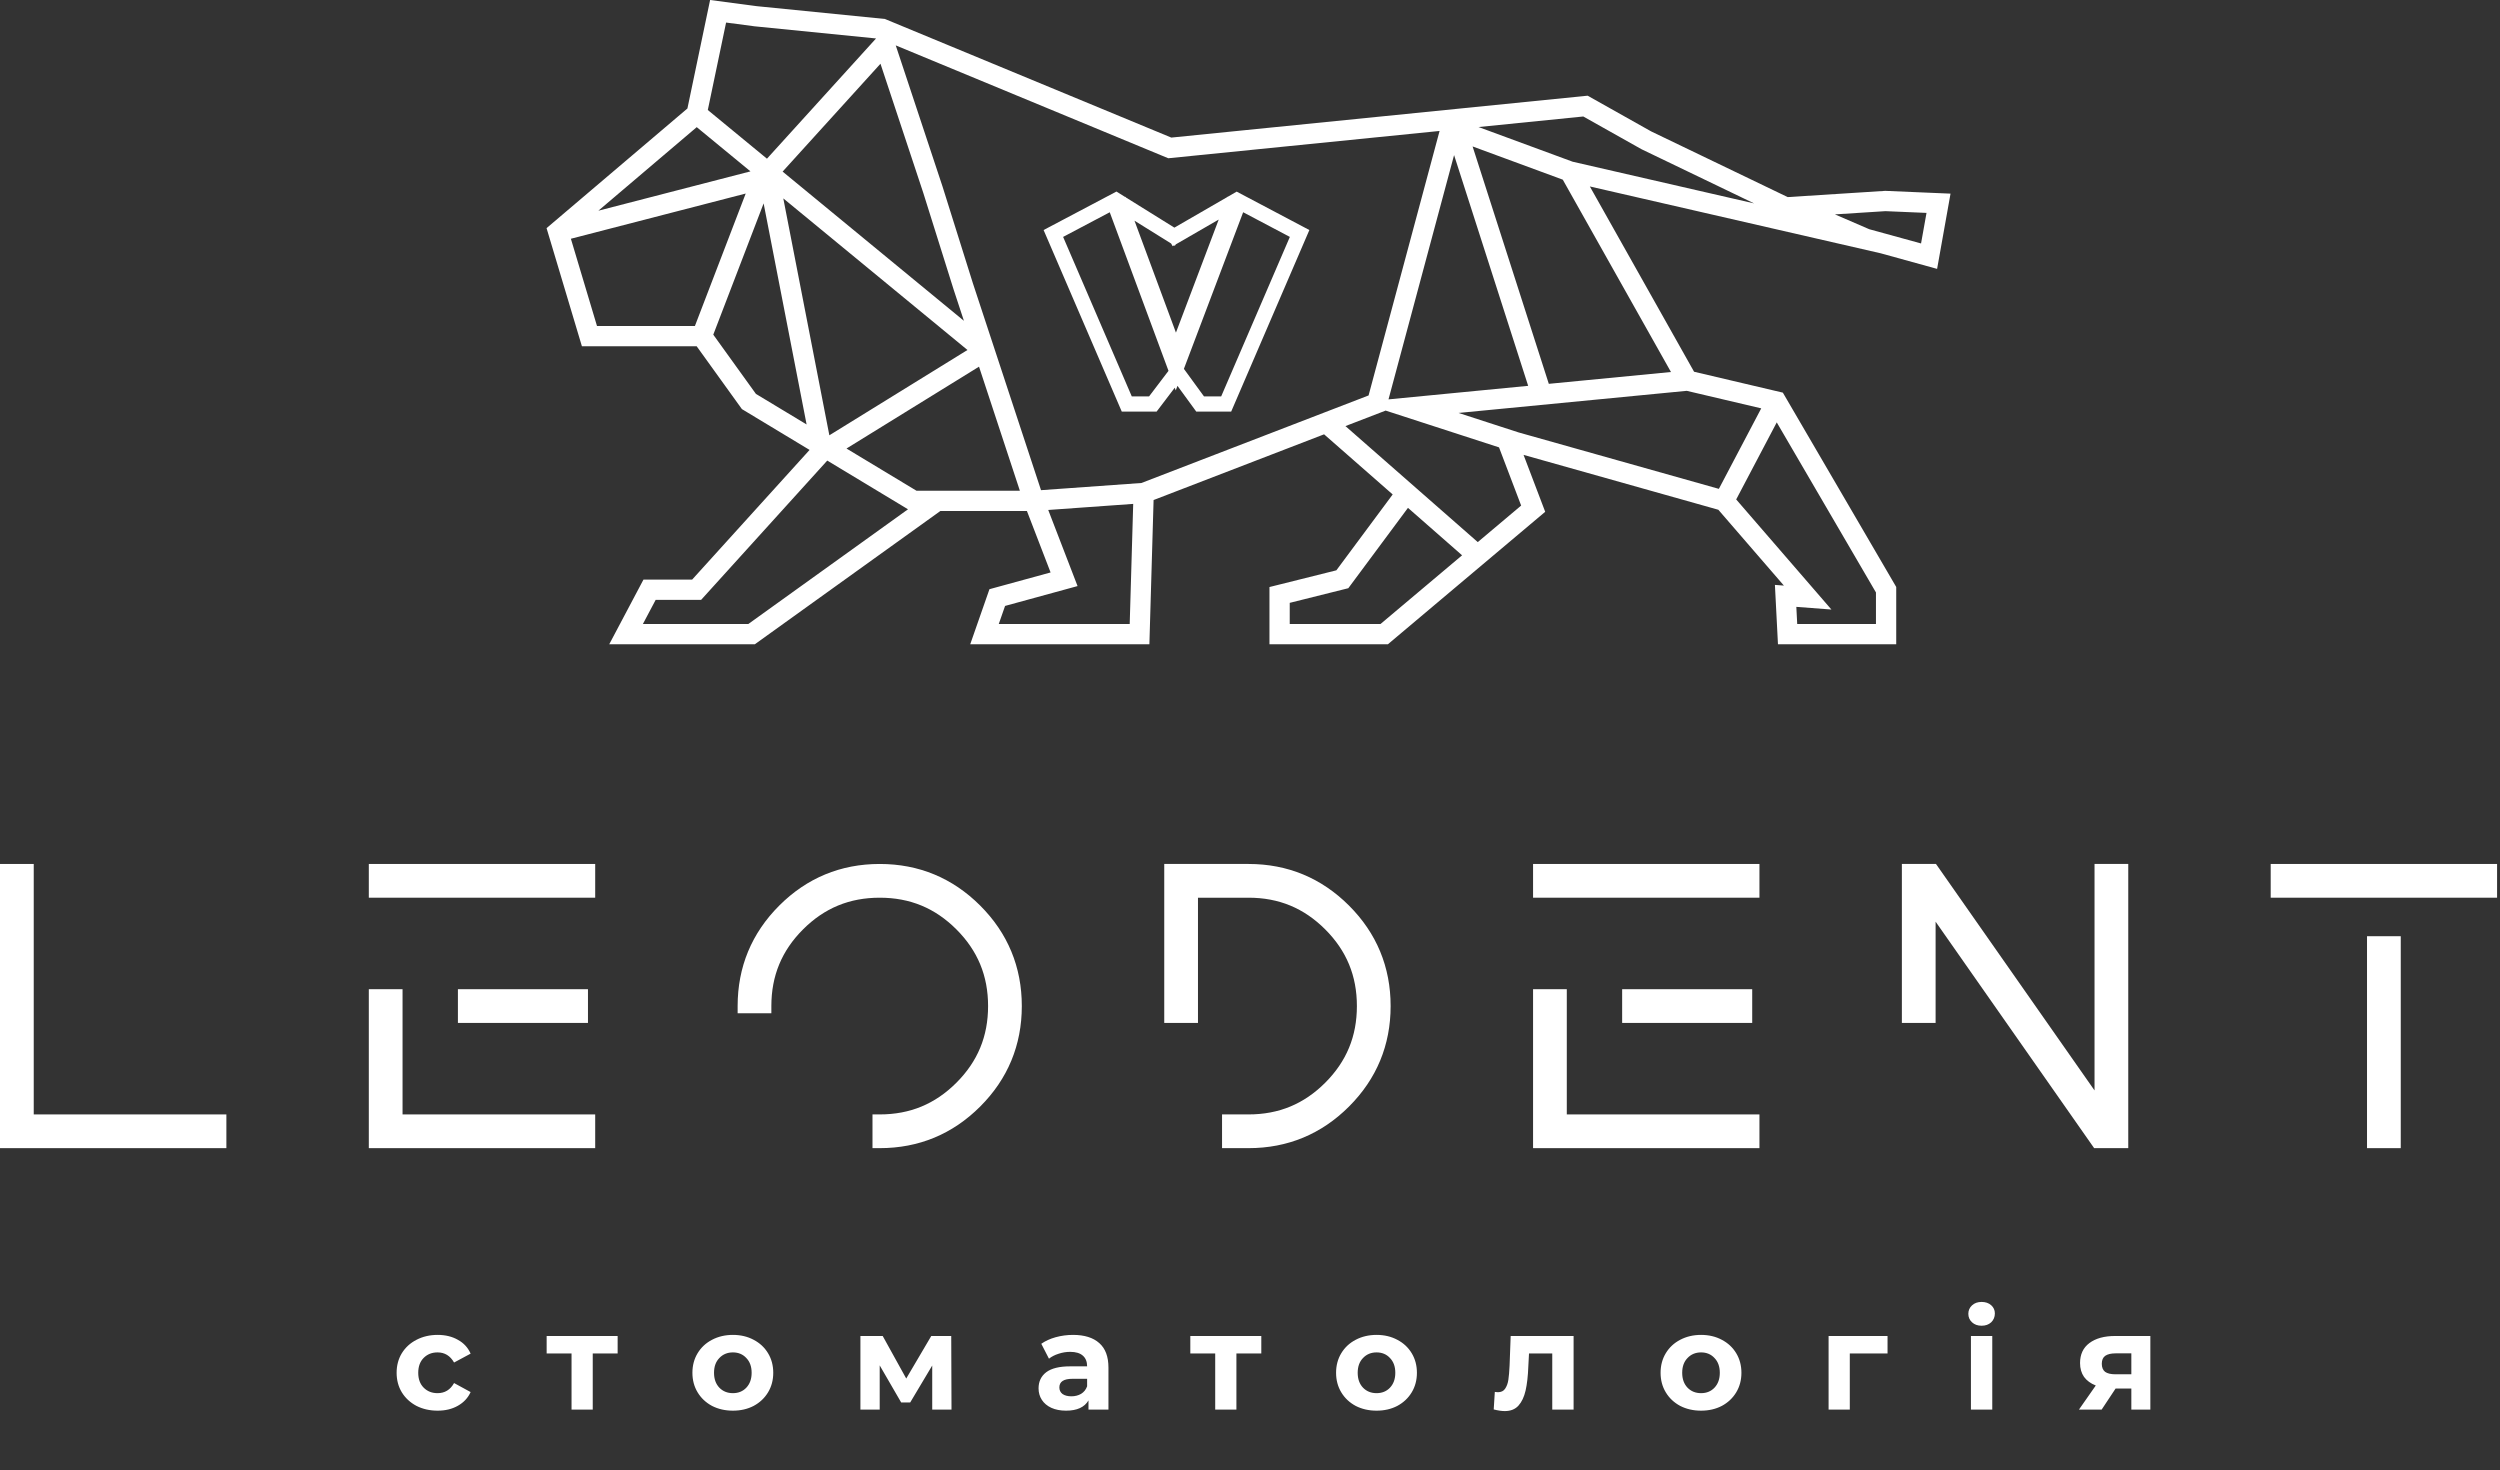 <?xml version="1.0" encoding="UTF-8"?> <svg xmlns="http://www.w3.org/2000/svg" width="658" height="387" viewBox="0 0 658 387" fill="none"><rect x="0" y="0" width="658" height="387" fill="#333333" stroke="none"/> <path d="M8.878 227.396H0V302.192H59.583V293.316H8.878V227.396Z" fill="white"></path> <path d="M97.072 236.274H156.655V227.396H97.072V236.274Z" fill="white"></path> <path d="M120.523 260.357V269.233H154.752V260.357H120.523Z" fill="white"></path> <path d="M105.95 260.356H97.072V302.192H156.655V293.316H105.95V260.356Z" fill="white"></path> <path d="M426.951 260.357V269.233H461.182V260.357H426.951Z" fill="white"></path> <path d="M403.503 236.274H463.086V227.396H403.503V236.274Z" fill="white"></path> <path d="M412.379 260.356H403.503V302.192H463.086V293.316H412.379V260.356Z" fill="white"></path> <path d="M231.542 227.396C221.263 227.396 212.366 231.083 205.098 238.349C197.83 245.616 194.145 254.512 194.145 264.795V266.697H203.022V264.795C203.022 256.829 205.751 250.228 211.363 244.615C216.977 239.001 223.578 236.275 231.542 236.275C239.509 236.275 246.11 239.001 251.722 244.615C257.335 250.228 260.063 256.829 260.063 264.795C260.063 272.76 257.335 279.361 251.722 284.975C246.11 290.587 239.509 293.316 231.542 293.316H229.639V302.192H231.542C241.822 302.192 250.719 298.507 257.987 291.24C265.255 283.972 268.941 275.075 268.941 264.795C268.941 254.515 265.255 245.617 257.987 238.349C250.719 231.083 241.822 227.396 231.542 227.396Z" fill="white"></path> <path d="M355.06 238.349C347.791 231.083 338.895 227.396 328.616 227.396H306.43V269.233H315.307V236.275H328.616C336.58 236.275 343.18 239.001 348.795 244.615C354.407 250.228 357.135 256.829 357.135 264.795C357.135 272.76 354.407 279.361 348.795 284.975C343.18 290.587 336.58 293.316 328.616 293.316H321.642V302.192H328.616C338.895 302.192 347.791 298.507 355.06 291.24C362.328 283.972 366.012 275.075 366.012 264.795C366.012 254.515 362.328 245.617 355.06 238.349Z" fill="white"></path> <path d="M551.281 287.001L509.552 227.396H500.573V269.233H509.451V242.587L551.179 302.192H560.157V227.396H551.281V287.001Z" fill="white"></path> <path d="M597.647 227.396V236.274H657.23V227.396H597.647Z" fill="white"></path> <path d="M623 302.192H631.877V246.412H623V302.192Z" fill="white"></path> <path d="M292.085 55.869L307.547 97.604L302.433 104.336H297.885L279.81 62.355L292.085 55.869ZM308.229 64.084L308.642 64.799L309.021 64.579L309.226 64.705L309.465 64.321L320.767 57.788L309.508 87.545L298.594 58.085L308.229 64.084ZM321.415 104.336H316.89L311.602 97.082L327.199 55.861L339.49 62.355L321.415 104.336ZM304.418 108.336L309.195 102.049L309.457 102.754L309.911 101.553L314.857 108.336H324.047L344.625 60.544L325.493 50.436L323.121 51.806L323.042 51.777L323.006 51.873L309.098 59.913L296.325 51.96L296.263 51.794L296.135 51.841L293.844 50.416L274.674 60.544L295.251 108.336H304.418Z" fill="white"></path> <path d="M413.925 42.563L389.153 33.436L416.722 30.661L432.062 39.283L461.677 53.537L413.925 42.563ZM439.797 97.911L407.646 101.025L387.585 38.541L411.321 47.287L439.797 97.911ZM463.557 107.48L452.405 128.668L399.691 113.813L383.89 108.687L443.946 102.867L463.557 107.48ZM493.752 164.245H473.027L472.794 159.725L482.029 160.431L456.966 131.452L467.641 111.172L493.752 155.935V164.245ZM388.947 142.68L373.767 129.371L354.118 112.147L364.657 108.085L364.665 108.055L394.542 117.749L400.366 133.064L388.947 142.68ZM363.339 164.245H339.457V158.672L354.875 154.817L370.577 133.667L384.821 146.155L363.339 164.245ZM297.339 164.245H262.873L264.535 159.48L283.613 154.255L275.895 134.223L298.259 132.625L297.339 164.245ZM196.945 164.245H169.205L172.574 157.881H184.537L217.733 121.225L238.986 134.044L196.945 164.245ZM187.735 88.083L200.986 53.533L212.297 111.717L198.959 103.673L187.735 88.083ZM150.255 62.839L196.269 50.939L182.897 85.805H157.129L150.255 62.839ZM183.381 33.464L197.523 45.105L157.489 55.459L183.381 33.464ZM191.107 5.936L198.569 6.921L230.575 10.121L201.862 41.769L186.294 28.954L191.107 5.936ZM254.637 92.116L218.285 114.571L206.163 52.217L254.637 92.116ZM231.741 16.776L243.013 50.779L251.002 76.233L253.703 84.441L205.985 45.163L231.741 16.776ZM241.205 129.153L222.798 118.052L257.677 96.507L268.427 129.153H241.205ZM378.897 34.468L360.209 104.084L300.423 127.124L273.995 129.012L264.527 100.257H264.529L262.125 92.959L256.069 74.568L248.089 49.14L235.757 11.945L307.491 41.653L378.897 34.468ZM402.214 101.552L365.453 105.115L382.714 40.819L402.214 101.552ZM496.25 55.576L507.058 56.035L505.621 64.077L491.985 60.328L482.949 56.425L496.25 55.576ZM509.845 70.771L513.379 50.965L496.193 50.235L470.521 51.875L434.602 34.592L417.865 25.187L308.293 36.212L233.281 5.147L232.917 4.996L199.185 1.624L186.899 -1.52588e-05L180.93 28.548L143.853 60.047L153.158 91.139H183.365L195.27 107.676L213.081 118.419L182.171 152.548H169.363L160.347 169.579H198.662L247.514 134.487H270.282L276.515 150.669L260.423 155.077L255.361 169.579H302.519L303.625 131.607L348.498 114.313L366.554 130.14L351.73 150.107L334.123 154.508V169.579H365.285L406.697 134.705L400.998 119.723L452.267 134.169L469.525 154.127L467.157 153.945L467.961 169.579H499.086V154.493L469.246 103.341L445.878 97.843L418.446 49.075L495.014 66.671L509.845 70.771Z" fill="white"></path> <path d="M115.191 371.288C113.127 371.288 111.267 370.868 109.611 370.028C107.979 369.164 106.695 367.976 105.759 366.464C104.847 364.952 104.391 363.236 104.391 361.316C104.391 359.396 104.847 357.68 105.759 356.168C106.695 354.656 107.979 353.48 109.611 352.64C111.267 351.776 113.127 351.344 115.191 351.344C117.231 351.344 119.007 351.776 120.519 352.64C122.055 353.48 123.171 354.692 123.867 356.276L119.511 358.616C118.503 356.84 117.051 355.952 115.155 355.952C113.691 355.952 112.479 356.432 111.519 357.392C110.559 358.352 110.079 359.66 110.079 361.316C110.079 362.972 110.559 364.28 111.519 365.24C112.479 366.2 113.691 366.68 115.155 366.68C117.075 366.68 118.527 365.792 119.511 364.016L123.867 366.392C123.171 367.928 122.055 369.128 120.519 369.992C119.007 370.856 117.231 371.288 115.191 371.288ZM162.562 356.24H156.01V371H150.43V356.24H143.878V351.632H162.562V356.24ZM192.899 371.288C190.859 371.288 189.023 370.868 187.391 370.028C185.783 369.164 184.523 367.976 183.611 366.464C182.699 364.952 182.243 363.236 182.243 361.316C182.243 359.396 182.699 357.68 183.611 356.168C184.523 354.656 185.783 353.48 187.391 352.64C189.023 351.776 190.859 351.344 192.899 351.344C194.939 351.344 196.763 351.776 198.371 352.64C199.979 353.48 201.239 354.656 202.151 356.168C203.063 357.68 203.519 359.396 203.519 361.316C203.519 363.236 203.063 364.952 202.151 366.464C201.239 367.976 199.979 369.164 198.371 370.028C196.763 370.868 194.939 371.288 192.899 371.288ZM192.899 366.68C194.339 366.68 195.515 366.2 196.427 365.24C197.363 364.256 197.831 362.948 197.831 361.316C197.831 359.684 197.363 358.388 196.427 357.428C195.515 356.444 194.339 355.952 192.899 355.952C191.459 355.952 190.271 356.444 189.335 357.428C188.399 358.388 187.931 359.684 187.931 361.316C187.931 362.948 188.399 364.256 189.335 365.24C190.271 366.2 191.459 366.68 192.899 366.68ZM245.361 371V359.408L239.565 369.128H237.189L231.537 359.372V371H226.461V351.632H232.329L238.521 362.828L245.109 351.632H250.365L250.437 371H245.361ZM282.421 351.344C285.421 351.344 287.725 352.064 289.333 353.504C290.941 354.92 291.745 357.068 291.745 359.948V371H286.489V368.588C285.433 370.388 283.465 371.288 280.585 371.288C279.097 371.288 277.801 371.036 276.697 370.532C275.617 370.028 274.789 369.332 274.213 368.444C273.637 367.556 273.349 366.548 273.349 365.42C273.349 363.62 274.021 362.204 275.365 361.172C276.733 360.14 278.833 359.624 281.665 359.624H286.129C286.129 358.4 285.757 357.464 285.013 356.816C284.269 356.144 283.153 355.808 281.665 355.808C280.633 355.808 279.613 355.976 278.605 356.312C277.621 356.624 276.781 357.056 276.085 357.608L274.069 353.684C275.125 352.94 276.385 352.364 277.849 351.956C279.337 351.548 280.861 351.344 282.421 351.344ZM281.989 367.508C282.949 367.508 283.801 367.292 284.545 366.86C285.289 366.404 285.817 365.744 286.129 364.88V362.9H282.277C279.973 362.9 278.821 363.656 278.821 365.168C278.821 365.888 279.097 366.464 279.649 366.896C280.225 367.304 281.005 367.508 281.989 367.508ZM331.975 356.24H325.423V371H319.843V356.24H313.291V351.632H331.975V356.24ZM362.312 371.288C360.272 371.288 358.436 370.868 356.804 370.028C355.196 369.164 353.936 367.976 353.024 366.464C352.112 364.952 351.656 363.236 351.656 361.316C351.656 359.396 352.112 357.68 353.024 356.168C353.936 354.656 355.196 353.48 356.804 352.64C358.436 351.776 360.272 351.344 362.312 351.344C364.352 351.344 366.176 351.776 367.784 352.64C369.392 353.48 370.652 354.656 371.564 356.168C372.476 357.68 372.932 359.396 372.932 361.316C372.932 363.236 372.476 364.952 371.564 366.464C370.652 367.976 369.392 369.164 367.784 370.028C366.176 370.868 364.352 371.288 362.312 371.288ZM362.312 366.68C363.752 366.68 364.928 366.2 365.84 365.24C366.776 364.256 367.244 362.948 367.244 361.316C367.244 359.684 366.776 358.388 365.84 357.428C364.928 356.444 363.752 355.952 362.312 355.952C360.872 355.952 359.684 356.444 358.748 357.428C357.812 358.388 357.344 359.684 357.344 361.316C357.344 362.948 357.812 364.256 358.748 365.24C359.684 366.2 360.872 366.68 362.312 366.68ZM414.17 351.632V371H408.554V356.24H402.434L402.254 359.66C402.158 362.204 401.918 364.316 401.534 365.996C401.15 367.676 400.526 368.996 399.662 369.956C398.798 370.916 397.598 371.396 396.062 371.396C395.246 371.396 394.274 371.252 393.146 370.964L393.434 366.356C393.818 366.404 394.094 366.428 394.262 366.428C395.102 366.428 395.726 366.128 396.134 365.528C396.566 364.904 396.854 364.124 396.998 363.188C397.142 362.228 397.25 360.968 397.322 359.408L397.61 351.632H414.17ZM447.722 371.288C445.682 371.288 443.846 370.868 442.214 370.028C440.606 369.164 439.346 367.976 438.434 366.464C437.522 364.952 437.066 363.236 437.066 361.316C437.066 359.396 437.522 357.68 438.434 356.168C439.346 354.656 440.606 353.48 442.214 352.64C443.846 351.776 445.682 351.344 447.722 351.344C449.762 351.344 451.586 351.776 453.194 352.64C454.802 353.48 456.062 354.656 456.974 356.168C457.886 357.68 458.342 359.396 458.342 361.316C458.342 363.236 457.886 364.952 456.974 366.464C456.062 367.976 454.802 369.164 453.194 370.028C451.586 370.868 449.762 371.288 447.722 371.288ZM447.722 366.68C449.162 366.68 450.338 366.2 451.25 365.24C452.186 364.256 452.654 362.948 452.654 361.316C452.654 359.684 452.186 358.388 451.25 357.428C450.338 356.444 449.162 355.952 447.722 355.952C446.282 355.952 445.094 356.444 444.158 357.428C443.222 358.388 442.754 359.684 442.754 361.316C442.754 362.948 443.222 364.256 444.158 365.24C445.094 366.2 446.282 366.68 447.722 366.68ZM496.801 356.24H486.865V371H481.285V351.632H496.801V356.24ZM518.749 351.632H524.365V371H518.749V351.632ZM521.557 348.932C520.525 348.932 519.685 348.632 519.037 348.032C518.389 347.432 518.065 346.688 518.065 345.8C518.065 344.912 518.389 344.168 519.037 343.568C519.685 342.968 520.525 342.668 521.557 342.668C522.589 342.668 523.429 342.956 524.077 343.532C524.725 344.108 525.049 344.828 525.049 345.692C525.049 346.628 524.725 347.408 524.077 348.032C523.429 348.632 522.589 348.932 521.557 348.932ZM565.973 351.632V371H560.969V365.456H556.829L553.157 371H547.181L551.609 364.664C550.265 364.136 549.233 363.38 548.513 362.396C547.817 361.388 547.469 360.176 547.469 358.76C547.469 356.48 548.285 354.728 549.917 353.504C551.573 352.256 553.841 351.632 556.721 351.632H565.973ZM556.829 356.204C555.629 356.204 554.717 356.42 554.093 356.852C553.493 357.284 553.193 357.98 553.193 358.94C553.193 359.9 553.481 360.608 554.057 361.064C554.657 361.496 555.557 361.712 556.757 361.712H560.969V356.204H556.829Z" fill="white"></path> </svg> 